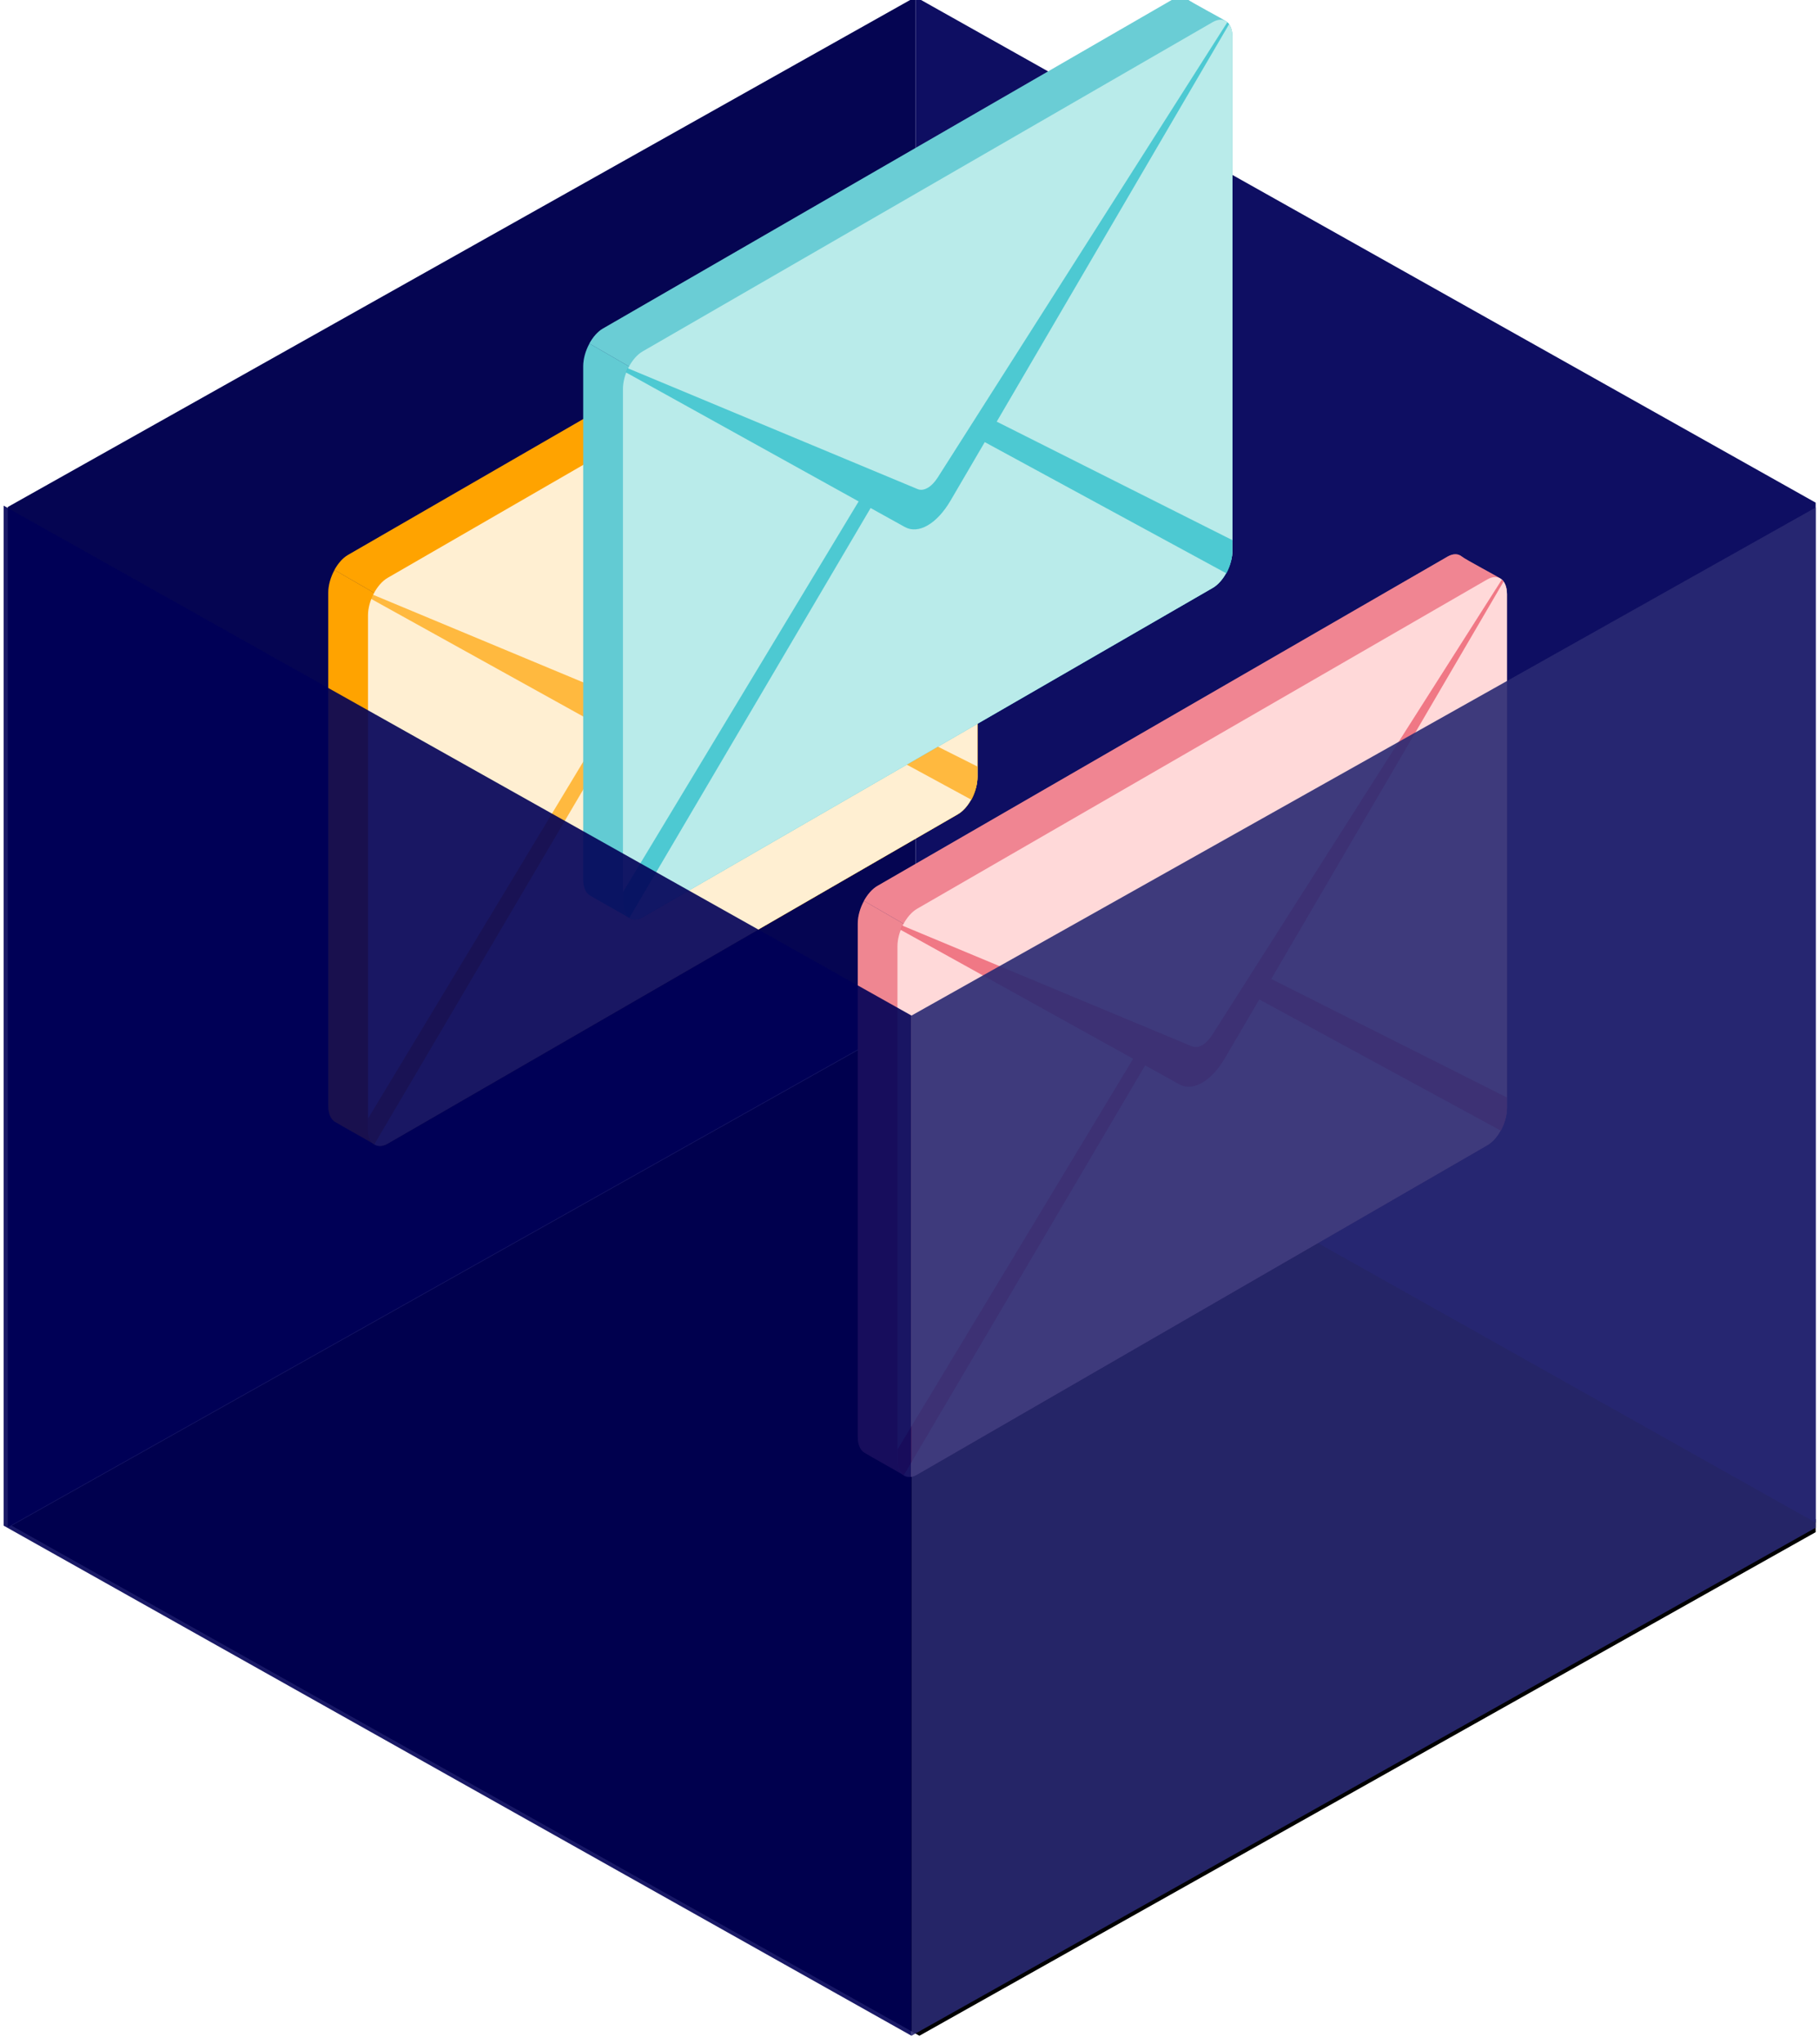 <svg width="446" height="501" viewBox="0 0 446 501" fill="none" xmlns="http://www.w3.org/2000/svg">
<g id="signup" clip-path="url(#clip0_2249_42716)">
<path id="Vector 34" d="M2.838 373.913L225.427 248.899L448.017 373.913L447.949 373.952L225.427 498.927L2.838 373.913Z" fill="black">
                                    <animate attributeName="d" values="M2.838 373.913L225.427 248.899L448.017 373.913L447.949 373.952L225.427 498.927L2.838 373.913Z;M2.902 373.913L225.492 248.899L448.081 373.913L448.013 373.952L225.492 498.927L2.902 373.913Z;M3.453 373.913L226.043 248.899L448.632 373.913L448.564 373.952L226.043 498.927L3.453 373.913Z" begin="0s" dur="3s" repeatCount="indefinite" fill="freeze" calcMode="linear" keyTimes="0;0.5;1"/></path>
<g id="Whhel">
<g id="Back">
<path id="Vector 35" d="M224.493 -0.755L1.903 124.259L1.903 374.287L224.493 249.273L224.493 -0.755Z" fill="#050552">
                                    <animate attributeName="d" values="M224.493 -0.755L1.903 124.259L1.903 374.287L224.493 249.273L224.493 -0.755Z;M224.557 -0.755L1.968 124.259L1.968 374.287L224.557 249.273L224.557 -0.755Z;M225.108 -0.755L2.518 124.259L2.518 374.287L225.108 249.273L225.108 -0.755Z" begin="0s" dur="3s" repeatCount="indefinite" fill="freeze" calcMode="linear" keyTimes="0;0.5;1"/></path>
<path id="Vector 36" d="M224.493 -0.755L447.083 124.259L447.083 374.248L224.493 249.273L224.493 -0.755Z" fill="#0E0E62">
                                    <animate attributeName="d" values="M224.493 -0.755L447.083 124.259L447.083 374.248L224.493 249.273L224.493 -0.755Z;M224.557 -0.755L447.147 124.259L447.147 374.248L224.557 249.273L224.557 -0.755Z;M225.108 -0.755L447.698 124.259L447.698 374.248L225.108 249.273L225.108 -0.755Z" begin="0s" dur="3s" repeatCount="indefinite" fill="freeze" calcMode="linear" keyTimes="0;0.5;1"/></path>
<g id="Group 1283">
<g id="Letter_7_">
<g id="Group">
<g id="Group_2">
<path id="Vector" d="M85.311 136.026L225.105 55.314C226.497 54.512 227.748 54.572 228.63 55.317C229.435 56.003 237.333 60.157 238.202 60.776C239.111 61.421 239.673 62.736 239.673 64.553L239.673 190.352C239.673 193.907 237.513 198.034 234.847 199.571L210.302 213.743L82.013 139.684C82.879 138.106 84.033 136.765 85.311 136.026Z" fill="#FFA300">
                                    <animate attributeName="d" values="M85.311 136.026L225.105 55.314C226.497 54.512 227.748 54.572 228.63 55.317C229.435 56.003 237.333 60.157 238.202 60.776C239.111 61.421 239.673 62.736 239.673 64.553L239.673 190.352C239.673 193.907 237.513 198.034 234.847 199.571L210.302 213.743L82.013 139.684C82.879 138.106 84.033 136.765 85.311 136.026Z;M85.376 136.026L225.17 55.314C226.561 54.512 227.812 54.572 228.694 55.317C229.5 56.003 237.398 60.157 238.266 60.776C239.175 61.421 239.737 62.736 239.737 64.553L239.737 190.352C239.737 193.907 237.577 198.034 234.912 199.571L210.366 213.743L82.078 139.684C82.943 138.106 84.098 136.765 85.376 136.026Z;M85.927 136.026L225.721 55.314C227.112 54.512 228.363 54.572 229.245 55.317C230.051 56.003 237.948 60.157 238.817 60.776C239.726 61.421 240.288 62.736 240.288 64.553L240.288 190.352C240.288 193.907 238.128 198.034 235.462 199.571L210.917 213.743L82.628 139.684C83.494 138.106 84.649 136.765 85.927 136.026Z" begin="0s" dur="3s" repeatCount="indefinite" fill="freeze" calcMode="linear" keyTimes="0;0.5;1"/></path>
<path id="Vector_2" opacity="0.5" d="M85.311 136.026L225.105 55.314C226.497 54.512 227.748 54.572 228.63 55.317C229.435 56.003 237.333 60.157 238.202 60.776C239.111 61.421 239.673 62.736 239.673 64.553L239.673 190.352C239.673 193.907 237.513 198.034 234.847 199.571L210.302 213.743L82.013 139.684C82.879 138.106 84.033 136.765 85.311 136.026Z" fill="#FFA300">
                                    <animate attributeName="d" values="M85.311 136.026L225.105 55.314C226.497 54.512 227.748 54.572 228.63 55.317C229.435 56.003 237.333 60.157 238.202 60.776C239.111 61.421 239.673 62.736 239.673 64.553L239.673 190.352C239.673 193.907 237.513 198.034 234.847 199.571L210.302 213.743L82.013 139.684C82.879 138.106 84.033 136.765 85.311 136.026Z;M85.376 136.026L225.17 55.314C226.561 54.512 227.812 54.572 228.694 55.317C229.5 56.003 237.398 60.157 238.266 60.776C239.175 61.421 239.737 62.736 239.737 64.553L239.737 190.352C239.737 193.907 237.577 198.034 234.912 199.571L210.366 213.743L82.078 139.684C82.943 138.106 84.098 136.765 85.376 136.026Z;M85.927 136.026L225.721 55.314C227.112 54.512 228.363 54.572 229.245 55.317C230.051 56.003 237.948 60.157 238.817 60.776C239.726 61.421 240.288 62.736 240.288 64.553L240.288 190.352C240.288 193.907 238.128 198.034 235.462 199.571L210.917 213.743L82.628 139.684C83.494 138.106 84.649 136.765 85.927 136.026Z" begin="0s" dur="3s" repeatCount="indefinite" fill="freeze" calcMode="linear" keyTimes="0;0.5;1"/></path>
<path id="Vector_3" d="M91.788 280.466C90.833 279.84 82.882 275.437 82.02 274.858C81.078 274.229 80.492 272.898 80.492 271.044L80.492 145.245C80.492 143.398 81.085 141.401 82.023 139.687L210.312 213.746L95.063 280.286C93.795 281.012 92.647 281.028 91.788 280.466Z" fill="#FFA300">
                                    <animate attributeName="d" values="M91.788 280.466C90.833 279.84 82.882 275.437 82.02 274.858C81.078 274.229 80.492 272.898 80.492 271.044L80.492 145.245C80.492 143.398 81.085 141.401 82.023 139.687L210.312 213.746L95.063 280.286C93.795 281.012 92.647 281.028 91.788 280.466Z;M91.853 280.466C90.897 279.84 82.946 275.437 82.084 274.858C81.142 274.229 80.557 272.898 80.557 271.044L80.557 145.245C80.557 143.398 81.149 141.401 82.088 139.687L210.376 213.746L95.127 280.286C93.859 281.012 92.711 281.028 91.853 280.466Z;M92.403 280.466C91.448 279.84 83.497 275.437 82.635 274.858C81.693 274.229 81.107 272.898 81.107 271.044L81.107 145.245C81.107 143.398 81.7 141.401 82.638 139.687L210.927 213.746L95.678 280.286C94.41 281.012 93.262 281.028 92.403 280.466Z" begin="0s" dur="3s" repeatCount="indefinite" fill="freeze" calcMode="linear" keyTimes="0;0.5;1"/></path>
<path id="Vector_4" opacity="0.2" d="M91.788 280.466C90.833 279.84 82.882 275.437 82.02 274.858C81.078 274.229 80.492 272.898 80.492 271.044L80.492 145.245C80.492 143.398 81.085 141.401 82.023 139.687L210.312 213.746L95.063 280.286C93.795 281.012 92.647 281.028 91.788 280.466Z" fill="#FFA300">
                                    <animate attributeName="d" values="M91.788 280.466C90.833 279.84 82.882 275.437 82.02 274.858C81.078 274.229 80.492 272.898 80.492 271.044L80.492 145.245C80.492 143.398 81.085 141.401 82.023 139.687L210.312 213.746L95.063 280.286C93.795 281.012 92.647 281.028 91.788 280.466Z;M91.853 280.466C90.897 279.84 82.946 275.437 82.084 274.858C81.142 274.229 80.557 272.898 80.557 271.044L80.557 145.245C80.557 143.398 81.149 141.401 82.088 139.687L210.376 213.746L95.127 280.286C93.859 281.012 92.711 281.028 91.853 280.466Z;M92.403 280.466C91.448 279.84 83.497 275.437 82.635 274.858C81.693 274.229 81.107 272.898 81.107 271.044L81.107 145.245C81.107 143.398 81.7 141.401 82.638 139.687L210.927 213.746L95.678 280.286C94.41 281.012 93.262 281.028 92.403 280.466Z" begin="0s" dur="3s" repeatCount="indefinite" fill="freeze" calcMode="linear" keyTimes="0;0.5;1"/></path>
</g>
<path id="Vector_5" d="M95.053 280.283L234.847 199.571C237.513 198.033 239.673 193.907 239.673 190.352L239.673 64.553C239.673 60.999 237.513 59.368 234.847 60.905L95.053 141.617C92.387 143.155 90.227 147.285 90.227 150.836L90.227 276.635C90.227 280.19 92.387 281.821 95.053 280.283Z" fill="#FFEFD2">
                                    <animate attributeName="d" values="M95.053 280.283L234.847 199.571C237.513 198.033 239.673 193.907 239.673 190.352L239.673 64.553C239.673 60.999 237.513 59.368 234.847 60.905L95.053 141.617C92.387 143.155 90.227 147.285 90.227 150.836L90.227 276.635C90.227 280.19 92.387 281.821 95.053 280.283Z;M95.117 280.283L234.911 199.571C237.577 198.033 239.737 193.907 239.737 190.352L239.737 64.553C239.737 60.999 237.577 59.368 234.911 60.905L95.117 141.617C92.451 143.155 90.291 147.285 90.291 150.836L90.291 276.635C90.291 280.19 92.451 281.821 95.117 280.283Z;M95.668 280.283L235.462 199.571C238.128 198.033 240.288 193.907 240.288 190.352L240.288 64.553C240.288 60.999 238.128 59.368 235.462 60.905L95.668 141.617C93.002 143.155 90.842 147.285 90.842 150.836L90.842 276.635C90.842 280.19 93.002 281.821 95.668 280.283Z" begin="0s" dur="3s" repeatCount="indefinite" fill="freeze" calcMode="linear" keyTimes="0;0.5;1"/></path>
<path id="Vector_6" opacity="0.7" d="M90.227 276.635L90.227 274.159L148.018 178.38L90.966 146.763C91.092 146.41 91.236 146.067 91.389 145.731L162.475 175.355C163.983 175.984 165.92 174.866 167.424 172.496L238.411 60.952C238.565 61.111 238.718 61.221 238.844 61.428L181.879 158.827L239.669 187.872L239.669 190.349C239.669 192.289 239.1 194.339 238.218 196.026L178.943 163.846L170.55 178.187C167.218 183.882 162.682 186.501 159.35 184.654L150.957 180.001L91.781 280.459C90.896 279.797 90.227 278.576 90.227 276.635Z" fill="#FFA300">
                                    <animate attributeName="d" values="M90.227 276.635L90.227 274.159L148.018 178.38L90.966 146.763C91.092 146.41 91.236 146.067 91.389 145.731L162.475 175.355C163.983 175.984 165.92 174.866 167.424 172.496L238.411 60.952C238.565 61.111 238.718 61.221 238.844 61.428L181.879 158.827L239.669 187.872L239.669 190.349C239.669 192.289 239.1 194.339 238.218 196.026L178.943 163.846L170.55 178.187C167.218 183.882 162.682 186.501 159.35 184.654L150.957 180.001L91.781 280.459C90.896 279.797 90.227 278.576 90.227 276.635Z;M90.291 276.635L90.291 274.159L148.082 178.38L91.03 146.763C91.157 146.41 91.3 146.067 91.453 145.731L162.54 175.355C164.048 175.984 165.985 174.866 167.489 172.496L238.476 60.952C238.629 61.111 238.782 61.221 238.909 61.428L181.943 158.827L239.734 187.872L239.734 190.349C239.734 192.289 239.165 194.339 238.283 196.026L179.008 163.846L170.614 178.187C167.282 183.882 162.746 186.501 159.415 184.654L151.021 180.001L91.846 280.459C90.96 279.797 90.291 278.576 90.291 276.635Z;M90.842 276.635L90.842 274.159L148.633 178.38L91.581 146.763C91.708 146.41 91.851 146.067 92.004 145.731L163.091 175.355C164.598 175.984 166.535 174.866 168.04 172.496L239.027 60.952C239.18 61.111 239.333 61.221 239.459 61.428L182.494 158.827L240.285 187.872L240.285 190.349C240.285 192.289 239.716 194.339 238.834 196.026L179.559 163.846L171.165 178.187C167.833 183.882 163.297 186.501 159.965 184.654L151.572 180.001L92.397 280.459C91.511 279.797 90.842 278.576 90.842 276.635Z" begin="0s" dur="3s" repeatCount="indefinite" fill="freeze" calcMode="linear" keyTimes="0;0.5;1"/></path>
</g>
</g>
<g id="Letter_7__2">
<g id="Group_3">
<g id="Group_4">
<path id="Vector_7" d="M147.82 80.536L287.614 -0.176C289.005 -0.978 290.257 -0.919 291.139 -0.173C291.944 0.513 299.842 4.666 300.711 5.285C301.619 5.931 302.182 7.246 302.182 9.063L302.182 134.862C302.182 138.416 300.022 142.543 297.356 144.081L272.81 158.252L144.522 84.193C145.387 82.616 146.542 81.275 147.82 80.536Z" fill="#73CFD6">
                                    <animate attributeName="d" values="M147.82 80.536L287.614 -0.176C289.005 -0.978 290.257 -0.919 291.139 -0.173C291.944 0.513 299.842 4.666 300.711 5.285C301.619 5.931 302.182 7.246 302.182 9.063L302.182 134.862C302.182 138.416 300.022 142.543 297.356 144.081L272.81 158.252L144.522 84.193C145.387 82.616 146.542 81.275 147.82 80.536Z;M147.885 166.59L287.679 85.879C289.07 85.076 290.321 85.136 291.203 85.882C292.009 86.567 299.906 90.721 300.775 91.34C301.684 91.986 302.246 93.3 302.246 95.118L302.246 220.916C302.246 224.471 300.086 228.598 297.42 230.136L272.875 244.307L144.586 170.248C145.452 168.671 146.607 167.329 147.885 166.59Z;M148.435 166.59L288.23 85.879C289.621 85.076 290.872 85.136 291.754 85.882C292.559 86.567 300.457 90.721 301.326 91.34C302.235 91.986 302.797 93.3 302.797 95.118L302.797 220.916C302.797 224.471 300.637 228.598 297.971 230.136L273.426 244.307L145.137 170.248C146.003 168.671 147.157 167.329 148.435 166.59Z" begin="0s" dur="3s" repeatCount="indefinite" fill="freeze" calcMode="linear" keyTimes="0;0.5;1"/></path>
<path id="Vector_8" opacity="0.5" d="M147.82 80.536L287.614 -0.176C289.005 -0.978 290.257 -0.919 291.139 -0.173C291.944 0.513 299.842 4.666 300.711 5.285C301.619 5.931 302.182 7.246 302.182 9.063L302.182 134.862C302.182 138.416 300.022 142.543 297.356 144.081L272.81 158.252L144.522 84.193C145.387 82.616 146.542 81.275 147.82 80.536Z" fill="#62CBD3">
                                    <animate attributeName="d" values="M147.82 80.536L287.614 -0.176C289.005 -0.978 290.257 -0.919 291.139 -0.173C291.944 0.513 299.842 4.666 300.711 5.285C301.619 5.931 302.182 7.246 302.182 9.063L302.182 134.862C302.182 138.416 300.022 142.543 297.356 144.081L272.81 158.252L144.522 84.193C145.387 82.616 146.542 81.275 147.82 80.536Z;M147.885 166.59L287.679 85.879C289.07 85.076 290.321 85.136 291.203 85.882C292.009 86.567 299.906 90.721 300.775 91.34C301.684 91.986 302.246 93.3 302.246 95.118L302.246 220.916C302.246 224.471 300.086 228.598 297.42 230.136L272.875 244.307L144.586 170.248C145.452 168.671 146.607 167.329 147.885 166.59Z;M148.435 166.59L288.23 85.879C289.621 85.076 290.872 85.136 291.754 85.882C292.559 86.567 300.457 90.721 301.326 91.34C302.235 91.986 302.797 93.3 302.797 95.118L302.797 220.916C302.797 224.471 300.637 228.598 297.971 230.136L273.426 244.307L145.137 170.248C146.003 168.671 147.157 167.329 148.435 166.59Z" begin="0s" dur="3s" repeatCount="indefinite" fill="freeze" calcMode="linear" keyTimes="0;0.5;1"/></path>
<path id="Vector_9" d="M154.297 224.976C153.342 224.35 145.391 219.947 144.529 219.368C143.587 218.739 143.001 217.407 143.001 215.554L143.001 89.755C143.001 87.907 143.593 85.911 144.532 84.197L272.82 158.255L157.572 224.796C156.304 225.521 155.156 225.538 154.297 224.976Z" fill="#73CFD6">
                                    <animate attributeName="d" values="M154.297 224.976C153.342 224.35 145.391 219.947 144.529 219.368C143.587 218.739 143.001 217.407 143.001 215.554L143.001 89.755C143.001 87.907 143.593 85.911 144.532 84.197L272.82 158.255L157.572 224.796C156.304 225.521 155.156 225.538 154.297 224.976Z;M154.361 311.03C153.406 310.405 145.455 306.002 144.593 305.422C143.651 304.793 143.065 303.462 143.065 301.608L143.065 175.809C143.065 173.962 143.658 171.965 144.596 170.251L272.885 244.31L157.636 310.851C156.368 311.576 155.22 311.593 154.361 311.03Z;M154.912 311.03C153.957 310.405 146.006 306.002 145.144 305.422C144.202 304.793 143.616 303.462 143.616 301.608L143.616 175.809C143.616 173.962 144.209 171.965 145.147 170.251L273.436 244.31L158.187 310.851C156.919 311.576 155.771 311.593 154.912 311.03Z" begin="0s" dur="3s" repeatCount="indefinite" fill="freeze" calcMode="linear" keyTimes="0;0.5;1"/></path>
<path id="Vector_10" opacity="0.2" d="M154.297 224.976C153.342 224.35 145.391 219.947 144.529 219.368C143.587 218.739 143.001 217.407 143.001 215.554L143.001 89.755C143.001 87.907 143.593 85.911 144.532 84.197L272.82 158.255L157.572 224.796C156.304 225.521 155.156 225.538 154.297 224.976Z" fill="#20BBC8">
                                    <animate attributeName="d" values="M154.297 224.976C153.342 224.35 145.391 219.947 144.529 219.368C143.587 218.739 143.001 217.407 143.001 215.554L143.001 89.755C143.001 87.907 143.593 85.911 144.532 84.197L272.82 158.255L157.572 224.796C156.304 225.521 155.156 225.538 154.297 224.976Z;M154.361 311.03C153.406 310.405 145.455 306.002 144.593 305.422C143.651 304.793 143.065 303.462 143.065 301.608L143.065 175.809C143.065 173.962 143.658 171.965 144.596 170.251L272.885 244.31L157.636 310.851C156.368 311.576 155.22 311.593 154.361 311.03Z;M154.912 311.03C153.957 310.405 146.006 306.002 145.144 305.422C144.202 304.793 143.616 303.462 143.616 301.608L143.616 175.809C143.616 173.962 144.209 171.965 145.147 170.251L273.436 244.31L158.187 310.851C156.919 311.576 155.771 311.593 154.912 311.03Z" begin="0s" dur="3s" repeatCount="indefinite" fill="freeze" calcMode="linear" keyTimes="0;0.5;1"/></path>
</g>
<path id="Vector_11" d="M157.562 224.793L297.356 144.081C300.022 142.543 302.182 138.416 302.182 134.862L302.182 9.063C302.182 5.508 300.022 3.877 297.356 5.415L157.562 86.127C154.896 87.665 152.736 91.795 152.736 95.346L152.736 221.145C152.736 224.7 154.896 226.33 157.562 224.793Z" fill="#B9EBEA">
                                    <animate attributeName="d" values="M157.562 224.793L297.356 144.081C300.022 142.543 302.182 138.416 302.182 134.862L302.182 9.063C302.182 5.508 300.022 3.877 297.356 5.415L157.562 86.127C154.896 87.665 152.736 91.795 152.736 95.346L152.736 221.145C152.736 224.7 154.896 226.33 157.562 224.793Z;M157.626 310.848L297.42 230.136C300.086 228.598 302.246 224.471 302.246 220.916L302.246 95.118C302.246 91.563 300.086 89.932 297.42 91.47L157.626 172.182C154.96 173.719 152.8 177.85 152.8 181.401L152.8 307.2C152.8 310.754 154.96 312.385 157.626 310.848Z;M158.177 310.848L297.971 230.136C300.637 228.598 302.797 224.471 302.797 220.916L302.797 95.118C302.797 91.563 300.637 89.932 297.971 91.47L158.177 172.182C155.511 173.719 153.351 177.85 153.351 181.401L153.351 307.2C153.351 310.754 155.511 312.385 158.177 310.848Z" begin="0s" dur="3s" repeatCount="indefinite" fill="freeze" calcMode="linear" keyTimes="0;0.5;1"/></path>
<path id="Vector_12" opacity="0.7" d="M152.736 221.145L152.736 218.669L210.527 122.89L153.475 91.272C153.601 90.919 153.744 90.577 153.897 90.24L224.984 119.865C226.492 120.494 228.429 119.376 229.933 117.006L300.92 5.462C301.073 5.621 301.226 5.731 301.353 5.937L244.388 103.337L302.178 132.382L302.178 134.858C302.178 136.799 301.609 138.849 300.727 140.536L241.452 108.356L233.058 122.697C229.727 128.392 225.191 131.011 221.859 129.164L213.465 124.511L154.29 224.969C153.405 224.307 152.736 223.085 152.736 221.145Z" fill="#20BBC8">
                                    <animate attributeName="d" values="M152.736 221.145L152.736 218.669L210.527 122.89L153.475 91.272C153.601 90.919 153.744 90.577 153.897 90.24L224.984 119.865C226.492 120.494 228.429 119.376 229.933 117.006L300.92 5.462C301.073 5.621 301.226 5.731 301.353 5.937L244.388 103.337L302.178 132.382L302.178 134.858C302.178 136.799 301.609 138.849 300.727 140.536L241.452 108.356L233.058 122.697C229.727 128.392 225.191 131.011 221.859 129.164L213.465 124.511L154.29 224.969C153.405 224.307 152.736 223.085 152.736 221.145Z;M152.8 307.2L152.8 304.724L210.591 208.945L153.539 177.327C153.666 176.974 153.809 176.631 153.962 176.295L225.049 205.92C226.556 206.549 228.493 205.43 229.998 203.061L300.985 91.516C301.138 91.676 301.291 91.786 301.417 91.992L244.452 189.392L302.243 218.437L302.243 220.913C302.243 222.853 301.674 224.904 300.792 226.591L241.517 194.411L233.123 208.752C229.791 214.446 225.255 217.066 221.923 215.219L213.53 210.566L154.355 311.024C153.469 310.362 152.8 309.14 152.8 307.2Z;M153.351 307.2L153.351 304.724L211.142 208.945L154.09 177.327C154.216 176.974 154.36 176.631 154.513 176.295L225.599 205.92C227.107 206.549 229.044 205.43 230.548 203.061L301.535 91.516C301.689 91.676 301.842 91.786 301.968 91.992L245.003 189.392L302.793 218.437L302.793 220.913C302.793 222.853 302.224 224.904 301.342 226.591L242.067 194.411L233.674 208.752C230.342 214.446 225.806 217.066 222.474 215.219L214.081 210.566L154.905 311.024C154.02 310.362 153.351 309.14 153.351 307.2Z" begin="0s" dur="3s" repeatCount="indefinite" fill="freeze" calcMode="linear" keyTimes="0;0.5;1"/></path>
</g>
</g>
<g id="Letter_7__3">
<g id="Group_5">
<g id="Group_6">
<path id="Vector_13" d="M215.131 217.127L354.925 136.415C356.316 135.613 357.567 135.673 358.449 136.418C359.255 137.104 367.153 141.257 368.021 141.877C368.93 142.522 369.492 143.837 369.492 145.654L369.492 271.453C369.492 275.008 367.332 279.134 364.666 280.672L340.121 294.844L211.833 220.785C212.698 219.207 213.853 217.866 215.131 217.127Z" fill="#F0939E">
                                    <animate attributeName="d" values="M215.131 217.127L354.925 136.415C356.316 135.613 357.567 135.673 358.449 136.418C359.255 137.104 367.153 141.257 368.021 141.877C368.93 142.522 369.492 143.837 369.492 145.654L369.492 271.453C369.492 275.008 367.332 279.134 364.666 280.672L340.121 294.844L211.833 220.785C212.698 219.207 213.853 217.866 215.131 217.127Z;M215.195 217.127L354.989 136.415C356.38 135.613 357.632 135.673 358.514 136.418C359.319 137.104 367.217 141.257 368.086 141.877C368.994 142.522 369.557 143.837 369.557 145.654L369.557 271.453C369.557 275.008 367.397 279.134 364.731 280.672L340.185 294.844L211.897 220.785C212.762 219.207 213.917 217.866 215.195 217.127Z;M215.746 217.127L355.54 136.415C356.931 135.613 358.183 135.673 359.065 136.418C359.87 137.104 367.768 141.257 368.636 141.877C369.545 142.522 370.107 143.837 370.107 145.654L370.107 271.453C370.107 275.008 367.948 279.134 365.282 280.672L340.736 294.844L212.448 220.785C213.313 219.207 214.468 217.866 215.746 217.127Z" begin="0s" dur="3s" repeatCount="indefinite" fill="freeze" calcMode="linear" keyTimes="0;0.5;1"/></path>
<path id="Vector_14" opacity="0.5" d="M215.131 217.127L354.925 136.415C356.316 135.613 357.567 135.673 358.449 136.418C359.255 137.104 367.153 141.257 368.021 141.877C368.93 142.522 369.492 143.837 369.492 145.654L369.492 271.453C369.492 275.008 367.332 279.134 364.666 280.672L340.121 294.844L211.833 220.785C212.698 219.207 213.853 217.866 215.131 217.127Z" fill="#F07885">
                                    <animate attributeName="d" values="M215.131 217.127L354.925 136.415C356.316 135.613 357.567 135.673 358.449 136.418C359.255 137.104 367.153 141.257 368.021 141.877C368.93 142.522 369.492 143.837 369.492 145.654L369.492 271.453C369.492 275.008 367.332 279.134 364.666 280.672L340.121 294.844L211.833 220.785C212.698 219.207 213.853 217.866 215.131 217.127Z;M215.195 217.127L354.989 136.415C356.38 135.613 357.632 135.673 358.514 136.418C359.319 137.104 367.217 141.257 368.086 141.877C368.994 142.522 369.557 143.837 369.557 145.654L369.557 271.453C369.557 275.008 367.397 279.134 364.731 280.672L340.185 294.844L211.897 220.785C212.762 219.207 213.917 217.866 215.195 217.127Z;M215.746 217.127L355.54 136.415C356.931 135.613 358.183 135.673 359.065 136.418C359.87 137.104 367.768 141.257 368.636 141.877C369.545 142.522 370.107 143.837 370.107 145.654L370.107 271.453C370.107 275.008 367.948 279.134 365.282 280.672L340.736 294.844L212.448 220.785C213.313 219.207 214.468 217.866 215.746 217.127Z" begin="0s" dur="3s" repeatCount="indefinite" fill="freeze" calcMode="linear" keyTimes="0;0.5;1"/></path>
<path id="Vector_15" d="M221.607 361.567C220.652 360.941 212.701 356.538 211.839 355.959C210.897 355.33 210.312 353.999 210.312 352.145L210.312 226.346C210.312 224.499 210.904 222.502 211.843 220.788L340.131 294.847L224.882 361.387C223.614 362.113 222.466 362.129 221.607 361.567Z" fill="#F0939E">
                                    <animate attributeName="d" values="M221.607 361.567C220.652 360.941 212.701 356.538 211.839 355.959C210.897 355.33 210.312 353.999 210.312 352.145L210.312 226.346C210.312 224.499 210.904 222.502 211.843 220.788L340.131 294.847L224.882 361.387C223.614 362.113 222.466 362.129 221.607 361.567Z;M221.672 361.567C220.717 360.941 212.766 356.538 211.904 355.959C210.962 355.33 210.376 353.999 210.376 352.145L210.376 226.346C210.376 224.499 210.968 222.502 211.907 220.788L340.195 294.847L224.947 361.387C223.679 362.113 222.531 362.129 221.672 361.567Z;M222.223 361.567C221.267 360.941 213.316 356.538 212.454 355.959C211.513 355.33 210.927 353.999 210.927 352.145L210.927 226.346C210.927 224.499 211.519 222.502 212.458 220.788L340.746 294.847L225.498 361.387C224.23 362.113 223.081 362.129 222.223 361.567Z" begin="0s" dur="3s" repeatCount="indefinite" fill="freeze" calcMode="linear" keyTimes="0;0.5;1"/></path>
<path id="Vector_16" opacity="0.2" d="M221.607 361.567C220.652 360.941 212.701 356.538 211.839 355.959C210.897 355.33 210.312 353.999 210.312 352.145L210.312 226.346C210.312 224.499 210.904 222.502 211.843 220.788L340.131 294.847L224.882 361.387C223.614 362.113 222.466 362.129 221.607 361.567Z" fill="#EA4E61">
                                    <animate attributeName="d" values="M221.607 361.567C220.652 360.941 212.701 356.538 211.839 355.959C210.897 355.33 210.312 353.999 210.312 352.145L210.312 226.346C210.312 224.499 210.904 222.502 211.843 220.788L340.131 294.847L224.882 361.387C223.614 362.113 222.466 362.129 221.607 361.567Z;M221.672 361.567C220.717 360.941 212.766 356.538 211.904 355.959C210.962 355.33 210.376 353.999 210.376 352.145L210.376 226.346C210.376 224.499 210.968 222.502 211.907 220.788L340.195 294.847L224.947 361.387C223.679 362.113 222.531 362.129 221.672 361.567Z;M222.223 361.567C221.267 360.941 213.316 356.538 212.454 355.959C211.513 355.33 210.927 353.999 210.927 352.145L210.927 226.346C210.927 224.499 211.519 222.502 212.458 220.788L340.746 294.847L225.498 361.387C224.23 362.113 223.081 362.129 222.223 361.567Z" begin="0s" dur="3s" repeatCount="indefinite" fill="freeze" calcMode="linear" keyTimes="0;0.5;1"/></path>
</g>
<path id="Vector_17" d="M224.872 361.384L364.666 280.672C367.332 279.134 369.492 275.007 369.492 271.453L369.492 145.654C369.492 142.1 367.332 140.469 364.666 142.006L224.872 222.718C222.206 224.256 220.046 228.386 220.046 231.937L220.046 357.736C220.046 361.291 222.206 362.922 224.872 361.384Z" fill="#FFD9D9">
                                    <animate attributeName="d" values="M224.872 361.384L364.666 280.672C367.332 279.134 369.492 275.007 369.492 271.453L369.492 145.654C369.492 142.1 367.332 140.469 364.666 142.006L224.872 222.718C222.206 224.256 220.046 228.386 220.046 231.937L220.046 357.736C220.046 361.291 222.206 362.922 224.872 361.384Z;M224.937 361.384L364.731 280.672C367.397 279.134 369.557 275.007 369.557 271.453L369.557 145.654C369.557 142.1 367.397 140.469 364.731 142.006L224.937 222.718C222.271 224.256 220.111 228.386 220.111 231.937L220.111 357.736C220.111 361.291 222.271 362.922 224.937 361.384Z;M225.487 361.384L365.281 280.672C367.947 279.134 370.107 275.007 370.107 271.453L370.107 145.654C370.107 142.1 367.947 140.469 365.281 142.006L225.487 222.718C222.822 224.256 220.662 228.386 220.662 231.937L220.662 357.736C220.662 361.291 222.822 362.922 225.487 361.384Z" begin="0s" dur="3s" repeatCount="indefinite" fill="freeze" calcMode="linear" keyTimes="0;0.5;1"/></path>
<path id="Vector_18" opacity="0.7" d="M220.046 357.736L220.046 355.26L277.837 259.481L220.785 227.864C220.912 227.511 221.055 227.168 221.208 226.832L292.295 256.456C293.802 257.085 295.739 255.967 297.244 253.597L368.231 142.053C368.384 142.213 368.537 142.322 368.663 142.529L311.698 239.928L369.489 268.973L369.489 271.45C369.489 273.39 368.92 275.44 368.038 277.127L308.763 244.947L300.369 259.288C297.037 264.983 292.501 267.602 289.17 265.755L280.776 261.102L221.601 361.56C220.715 360.898 220.046 359.677 220.046 357.736Z" fill="#EA4E61">
                                    <animate attributeName="d" values="M220.046 357.736L220.046 355.26L277.837 259.481L220.785 227.864C220.912 227.511 221.055 227.168 221.208 226.832L292.295 256.456C293.802 257.085 295.739 255.967 297.244 253.597L368.231 142.053C368.384 142.213 368.537 142.322 368.663 142.529L311.698 239.928L369.489 268.973L369.489 271.45C369.489 273.39 368.92 275.44 368.038 277.127L308.763 244.947L300.369 259.288C297.037 264.983 292.501 267.602 289.17 265.755L280.776 261.102L221.601 361.56C220.715 360.898 220.046 359.677 220.046 357.736Z;M220.111 357.736L220.111 355.26L277.902 259.481L220.85 227.864C220.976 227.511 221.119 227.168 221.272 226.832L292.359 256.456C293.867 257.085 295.804 255.967 297.308 253.597L368.295 142.053C368.448 142.213 368.601 142.322 368.728 142.529L311.763 239.928L369.553 268.973L369.553 271.45C369.553 273.39 368.984 275.44 368.102 277.127L308.827 244.947L300.433 259.288C297.102 264.983 292.566 267.602 289.234 265.755L280.84 261.102L221.665 361.56C220.78 360.898 220.111 359.677 220.111 357.736Z;M220.662 357.736L220.662 355.26L278.452 259.481L221.4 227.864C221.527 227.511 221.67 227.168 221.823 226.832L292.91 256.456C294.418 257.085 296.355 255.967 297.859 253.597L368.846 142.053C368.999 142.213 369.152 142.322 369.279 142.529L312.313 239.928L370.104 268.973L370.104 271.45C370.104 273.39 369.535 275.44 368.653 277.127L309.378 244.947L300.984 259.288C297.653 264.983 293.116 267.602 289.785 265.755L281.391 261.102L222.216 361.56C221.331 360.898 220.662 359.677 220.662 357.736Z" begin="0s" dur="3s" repeatCount="indefinite" fill="freeze" calcMode="linear" keyTimes="0;0.5;1"/></path>
</g>
</g>
</g>
</g>
<g id="Front">
<path id="Vector 35_2" d="M223.488 498.927L446.078 373.914L446.078 123.886L223.488 248.9L223.488 498.927Z" fill="#292972" fill-opacity="0.9">
                                    <animate attributeName="d" values="M223.488 498.927L446.078 373.914L446.078 123.886L223.488 248.9L223.488 498.927Z;M223.553 498.927L446.142 373.914L446.142 123.886L223.553 248.9L223.553 498.927Z;M224.104 498.927L446.693 373.914L446.693 123.886L224.104 248.9L224.104 498.927Z" begin="0s" dur="3s" repeatCount="indefinite" fill="freeze" calcMode="linear" keyTimes="0;0.5;1"/></path>
<path id="Vector 36_2" d="M223.488 498.928L0.898 373.914L0.898 123.925L223.488 248.9L223.488 498.928Z" fill="#000057" fill-opacity="0.9">
                                    <animate attributeName="d" values="M223.488 498.928L0.898 373.914L0.898 123.925L223.488 248.9L223.488 498.928Z;M223.552 498.928L0.963 373.914L0.963 123.925L223.552 248.9L223.552 498.928Z;M224.103 498.928L1.514 373.914L1.514 123.925L224.103 248.9L224.103 498.928Z" begin="0s" dur="3s" repeatCount="indefinite" fill="freeze" calcMode="linear" keyTimes="0;0.5;1"/></path>
</g>
</g>
</g>
<defs>
<clipPath id="clip0_2249_42716">
<rect width="445.183" height="500.058" fill="white"/>
</clipPath>
</defs>
</svg>